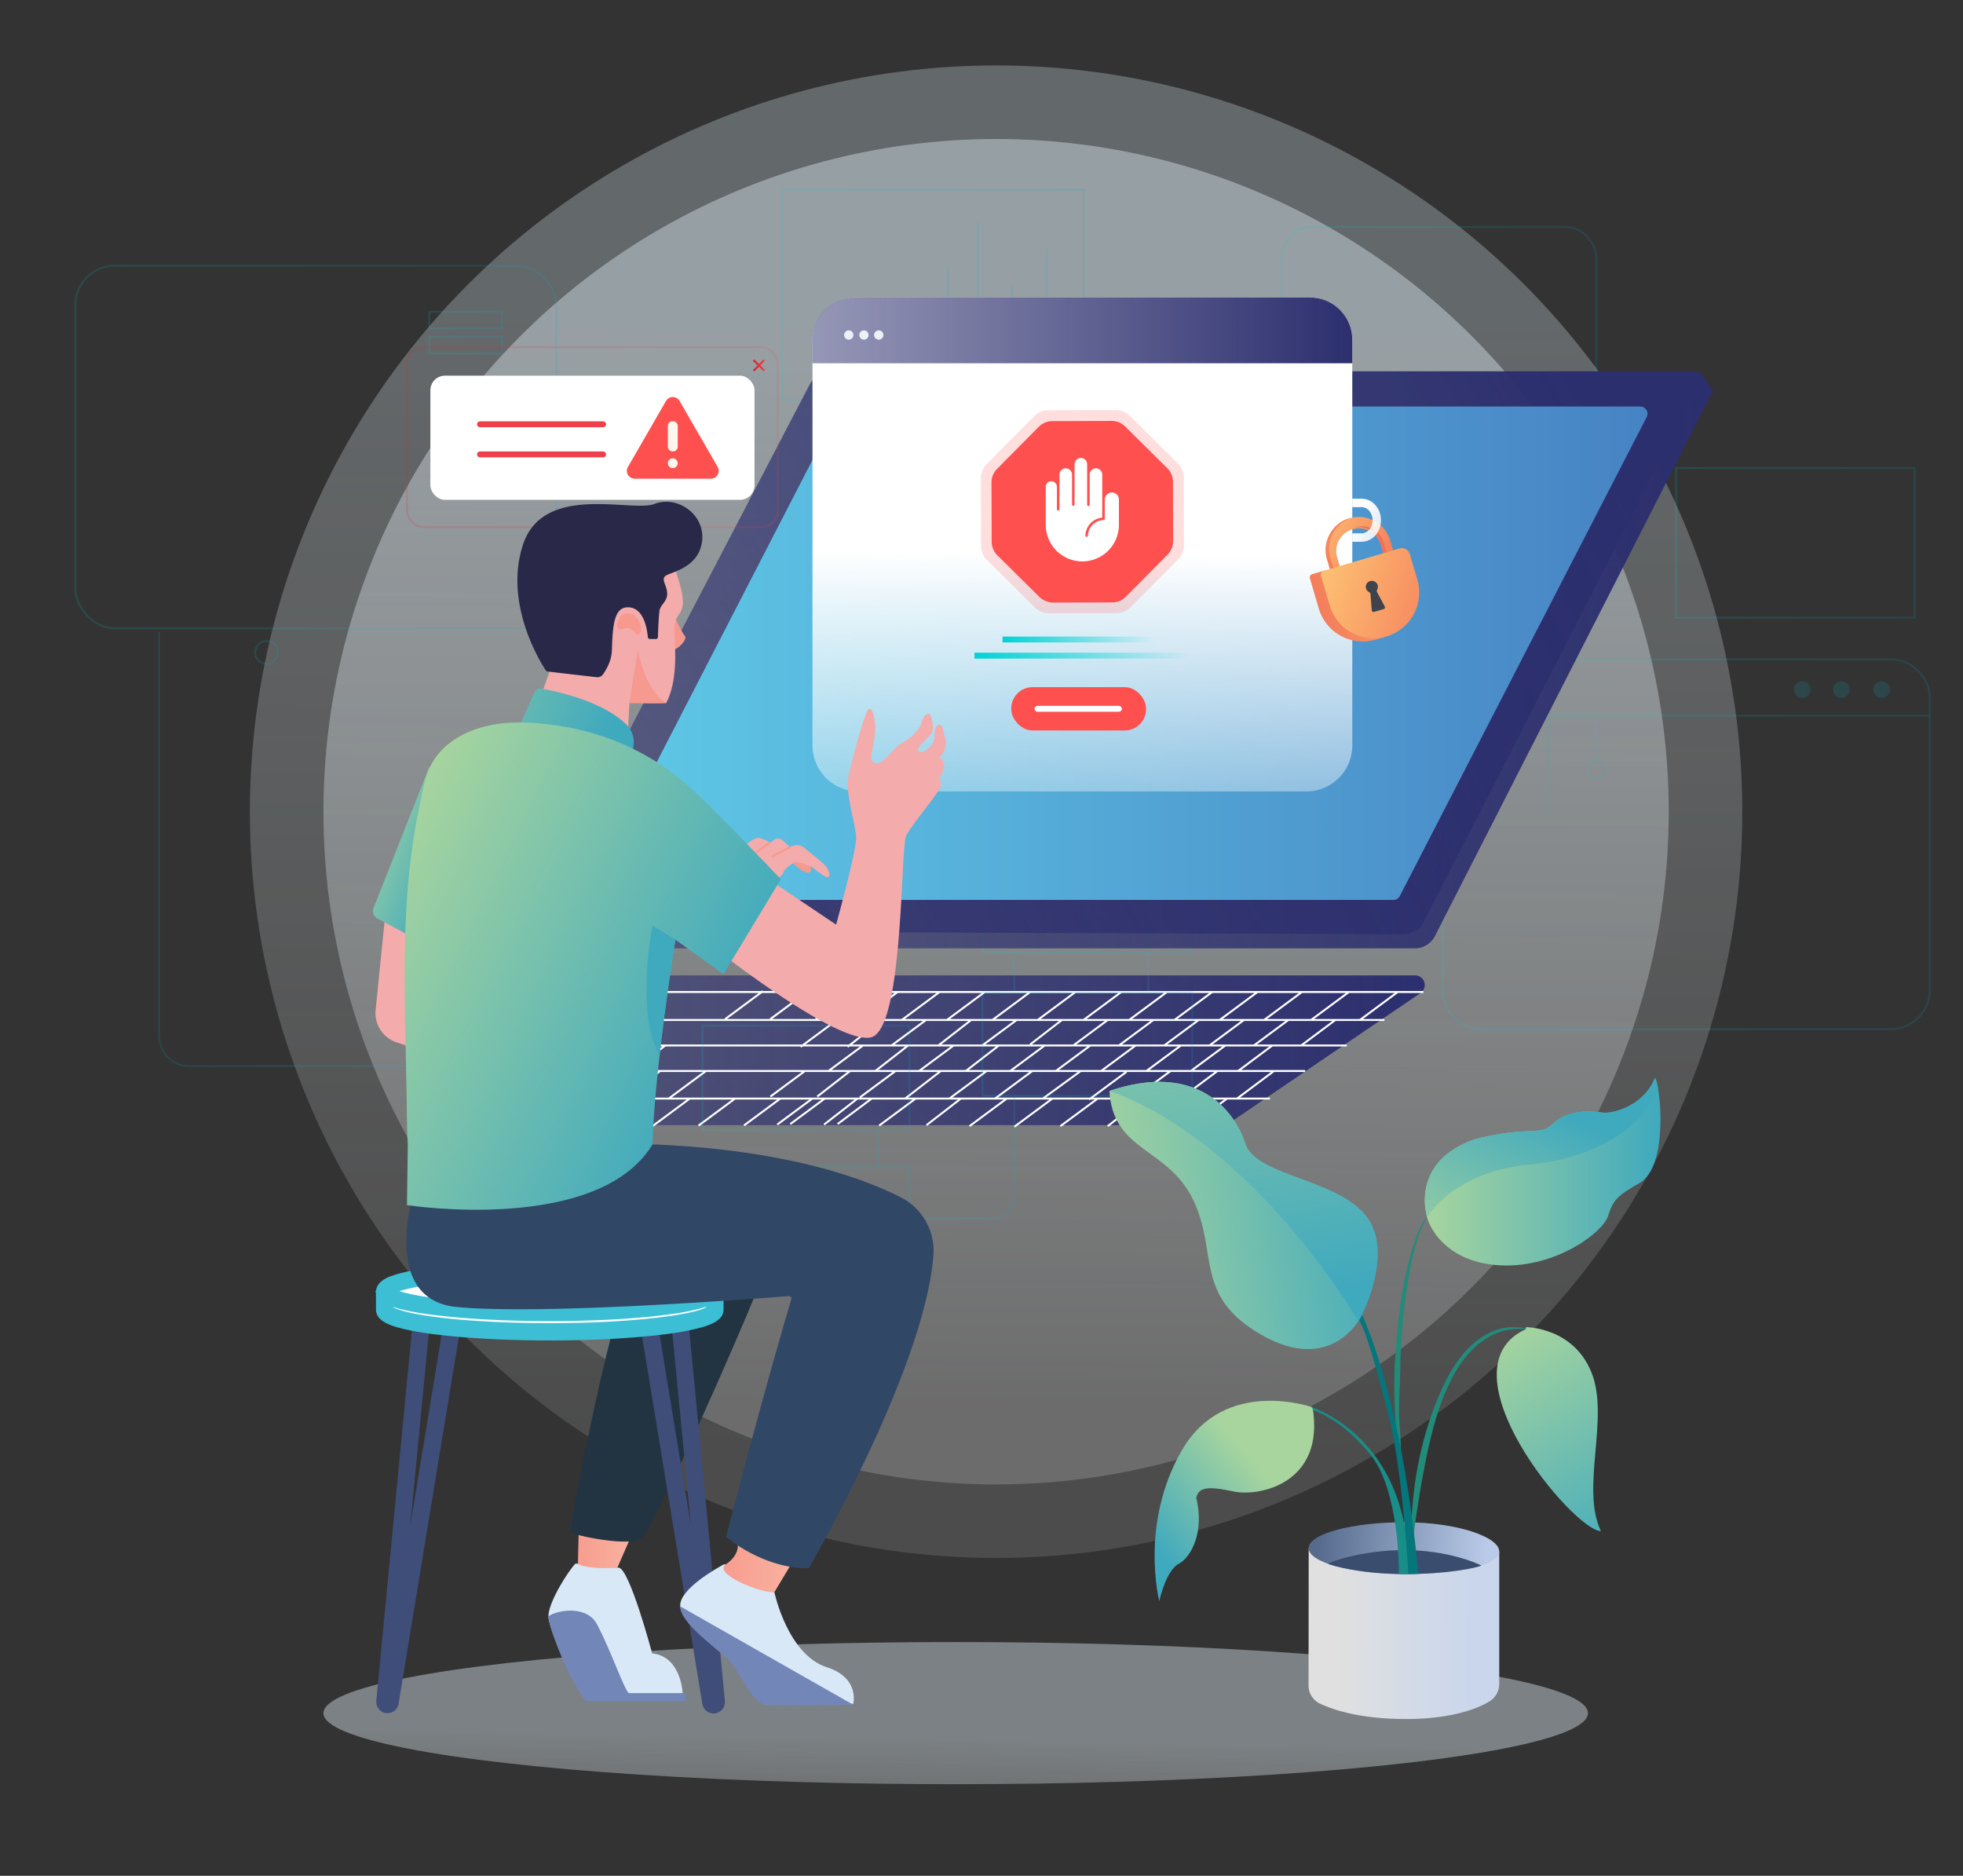 <svg xmlns="http://www.w3.org/2000/svg" xmlns:xlink="http://www.w3.org/1999/xlink" viewBox="0 0 1000 955.5"><rect x="0" y="0" width="1000" height="955.5" fill="#333333" stroke="none"/><defs><linearGradient id="linear-gradient" x1="509.53" x2="504.58" y1="164.17" y2="750.74" gradientUnits="userSpaceOnUse"><stop offset="0" stop-color="#deebf2"/><stop offset="1" stop-color="#fdfeff" stop-opacity=".42"/></linearGradient><linearGradient xlink:href="#linear-gradient" id="linear-gradient-2" x1="509.32" x2="504.86" y1="188.74" y2="717.5"/><linearGradient id="linear-gradient-3" x1="223.5" x2="725.79" y1="534.98" y2="534.98" gradientUnits="userSpaceOnUse"><stop offset="0" stop-color="#2c2f6e" stop-opacity=".5"/><stop offset="1" stop-color="#2c2f6e"/></linearGradient><linearGradient id="linear-gradient-4" x1="954.32" x2="962.82" y1="351.26" y2="351.26" gradientUnits="userSpaceOnUse"><stop offset="0" stop-color="#00d3d3"/><stop offset="1" stop-color="#00afd4"/></linearGradient><linearGradient xlink:href="#linear-gradient-4" id="linear-gradient-5" x1="37.92" x2="283.86" y1="227.72" y2="227.72"/><linearGradient xlink:href="#linear-gradient-4" id="linear-gradient-6" x1="218.26" x2="256.33" y1="163.02" y2="163.02"/><linearGradient xlink:href="#linear-gradient-4" id="linear-gradient-7" x1="218.26" x2="256.33" y1="175.8" y2="175.8"/><linearGradient xlink:href="#linear-gradient-4" id="linear-gradient-8" x1="129.5" x2="142.11" y1="332.33" y2="332.33"/><linearGradient xlink:href="#linear-gradient-4" id="linear-gradient-9" x1="-15.56" x2="159.72" y1="525.42" y2="525.42" gradientTransform="rotate(-180 120.14 479.05)"/><linearGradient xlink:href="#linear-gradient-4" id="linear-gradient-10" x1="357.32" x2="463.64" y1="621.03" y2="621.03"/><linearGradient xlink:href="#linear-gradient-4" id="linear-gradient-11" x1="357.39" x2="463.72" y1="548.97" y2="548.97"/><linearGradient xlink:href="#linear-gradient-4" id="linear-gradient-12" x1="446.93" x2="447.93" y1="585" y2="585"/><linearGradient xlink:href="#linear-gradient-4" id="linear-gradient-13" x1="463.22" x2="517.25" y1="589.72" y2="589.72"/><linearGradient xlink:href="#linear-gradient-4" id="linear-gradient-14" x1="500.02" x2="607.85" y1="531.8" y2="531.8"/><linearGradient xlink:href="#linear-gradient-4" id="linear-gradient-15" x1="500.02" x2="607.85" y1="458.75" y2="458.75"/><linearGradient xlink:href="#linear-gradient-4" id="linear-gradient-16" x1="516.25" x2="517.25" y1="494.8" y2="494.8"/><linearGradient xlink:href="#linear-gradient-4" id="linear-gradient-17" x1="734.54" x2="983.56" y1="430.06" y2="430.06"/><linearGradient xlink:href="#linear-gradient-4" id="linear-gradient-18" x1="736.74" x2="983.06" y1="364.56" y2="364.56"/><linearGradient xlink:href="#linear-gradient-4" id="linear-gradient-19" x1="913.98" x2="922.47"/><linearGradient xlink:href="#linear-gradient-4" id="linear-gradient-20" x1="933.8" x2="942.29"/><linearGradient xlink:href="#linear-gradient-4" id="linear-gradient-21" x1="808.44" x2="818.12" y1="392.19" y2="392.19"/><linearGradient xlink:href="#linear-gradient-4" id="linear-gradient-22" x1="787.98" x2="788.98" y1="389.83" y2="389.83"/><linearGradient xlink:href="#linear-gradient-4" id="linear-gradient-23" x1="853.31" x2="975.88" y1="276.52" y2="276.52"/><linearGradient xlink:href="#linear-gradient-4" id="linear-gradient-24" x1="652.42" x2="813.66" y1="206.51" y2="206.51"/><linearGradient xlink:href="#linear-gradient-4" id="linear-gradient-25" x1="652.92" x2="813.16" y1="206.51" y2="206.51"/><linearGradient xlink:href="#linear-gradient-4" id="linear-gradient-26" x1="482.09" x2="483.09" y1="152.41" y2="152.41"/><linearGradient xlink:href="#linear-gradient-4" id="linear-gradient-27" x1="497.64" x2="498.64" y1="151.96" y2="151.96"/><linearGradient xlink:href="#linear-gradient-4" id="linear-gradient-28" x1="514.93" x2="515.93" y1="168" y2="168"/><linearGradient xlink:href="#linear-gradient-4" id="linear-gradient-29" x1="532.67" x2="533.67" y1="158.9" y2="158.9"/><linearGradient xlink:href="#linear-gradient-4" id="linear-gradient-30" x1="398.22" x2="552.55" y1="150.14" y2="150.14"/><linearGradient xlink:href="#linear-gradient-3" id="linear-gradient-31" x1="281.19" x2="872.7" y1="336.2" y2="336.2"/><linearGradient xlink:href="#linear-gradient-3" id="linear-gradient-32" x1="265.59" x2="809.55" y1="497.88" y2="201.63"/><linearGradient id="linear-gradient-33" x1="300.73" x2="839.27" y1="332.75" y2="332.75" gradientUnits="userSpaceOnUse"><stop offset="0" stop-color="#5fcae7"/><stop offset="1" stop-color="#4783c4"/></linearGradient><linearGradient id="linear-gradient-34" x1="551.32" x2="548.35" y1="281.72" y2="475.65" gradientUnits="userSpaceOnUse"><stop offset="0" stop-color="#fff"/><stop offset="1" stop-color="#fff" stop-opacity="0"/></linearGradient><linearGradient xlink:href="#linear-gradient-3" id="linear-gradient-35" x1="413.92" x2="688.89" y1="168.28" y2="168.28"/><linearGradient id="linear-gradient-36" x1="510.74" x2="588.26" y1="325.76" y2="325.76" gradientUnits="userSpaceOnUse"><stop offset="0" stop-color="#00d3d3"/><stop offset="1" stop-color="#00d3d3" stop-opacity="0"/></linearGradient><linearGradient xlink:href="#linear-gradient-36" id="linear-gradient-37" x1="496.43" x2="606.37" y1="333.98" y2="333.98"/><linearGradient id="linear-gradient-38" x1="657.26" x2="710.04" y1="267.85" y2="298.41" gradientUnits="userSpaceOnUse"><stop offset="0" stop-color="#ffcd77"/><stop offset="1" stop-color="#f37157"/></linearGradient><linearGradient xlink:href="#linear-gradient-38" id="linear-gradient-39" x1="637.14" x2="685.45" y1="270.23" y2="286.92"/><linearGradient xlink:href="#linear-gradient-38" id="linear-gradient-40" x1="766.6" x2="659.05" y1="286.07" y2="316.28"/><linearGradient xlink:href="#linear-gradient-38" id="linear-gradient-41" x1="662.12" x2="750.16" y1="287.26" y2="317.59"/><linearGradient xlink:href="#linear-gradient-34" id="linear-gradient-42" x1="691.56" x2="752.45" y1="264.71" y2="292.68"/><linearGradient xlink:href="#linear-gradient" id="linear-gradient-43" x1="486.62" x2="485.51" y1="886.59" y2="955.74"/><linearGradient id="linear-gradient-44" x1="206.82" x2="396.64" y1="222.69" y2="222.69" gradientUnits="userSpaceOnUse"><stop offset="0" stop-color="#d71f26"/><stop offset="1" stop-color="#ee404c"/></linearGradient><linearGradient xlink:href="#linear-gradient-44" id="linear-gradient-45" x1="383.53" x2="389.71" y1="186.12" y2="186.12"/><linearGradient xlink:href="#linear-gradient-44" id="linear-gradient-46" x1="383.58" x2="389.66" y1="186.12" y2="186.12"/><linearGradient id="linear-gradient-47" x1="-695.91" x2="-670.03" y1="165.67" y2="165.67" gradientTransform="rotate(-180 -187.8 478)" gradientUnits="userSpaceOnUse"><stop offset="0" stop-color="#f9b19f"/><stop offset="1" stop-color="#f79d8f"/></linearGradient><linearGradient xlink:href="#linear-gradient-47" id="linear-gradient-48" x1="-777.94" x2="-744.18" y1="157.37" y2="157.37"/><linearGradient id="linear-gradient-49" x1="189.62" x2="309.91" y1="323.43" y2="373.99" gradientUnits="userSpaceOnUse"><stop offset="0" stop-color="#a8d59e"/><stop offset="1" stop-color="#3fa9be"/></linearGradient><linearGradient xlink:href="#linear-gradient-49" id="linear-gradient-50" x1="180.42" x2="232.24" y1="421.63" y2="440.79"/><linearGradient xlink:href="#linear-gradient-49" id="linear-gradient-51" x1="182.68" x2="364.28" y1="457.72" y2="545.85"/><linearGradient xlink:href="#linear-gradient-49" id="linear-gradient-52" x1="404.23" x2="356.54" y1="510.58" y2="506.39"/><linearGradient id="linear-gradient-53" x1="636.04" x2="584.69" y1="741.32" y2="784.94" gradientUnits="userSpaceOnUse"><stop offset="0" stop-color="#a8d59e"/><stop offset="1" stop-color="#3fa9be"/></linearGradient><linearGradient id="linear-gradient-54" x1="751.59" x2="680.34" y1="832.37" y2="831.94" gradientUnits="userSpaceOnUse"><stop offset="0" stop-color="#c9d6ec"/><stop offset="1" stop-color="#e0e0e0"/></linearGradient><linearGradient id="linear-gradient-55" x1="670.51" x2="757.51" y1="786.53" y2="790.59" gradientUnits="userSpaceOnUse"><stop offset="0" stop-color="#556a8d"/><stop offset="1" stop-color="#b9cbe8"/></linearGradient><linearGradient xlink:href="#linear-gradient-53" id="linear-gradient-56" x1="725.84" x2="845.9" y1="596.77" y2="596.77"/><linearGradient xlink:href="#linear-gradient-53" id="linear-gradient-57" x1="742.04" x2="790.26" y1="657.28" y2="563.48"/><linearGradient xlink:href="#linear-gradient-53" id="linear-gradient-58" x1="557.05" x2="708.31" y1="628.96" y2="607.82"/><linearGradient xlink:href="#linear-gradient-53" id="linear-gradient-59" x1="609.05" x2="653.31" y1="440.06" y2="663.32"/><linearGradient xlink:href="#linear-gradient-53" id="linear-gradient-60" x1="767.33" x2="838.52" y1="676.63" y2="790.56"/><clipPath id="clippath"><path d="M726.55 617.87s-7.34-26.69 25.04-37.63c28.91-7.22 32.38-1.09 39.6-7.88 7.22-6.78 17.72-6.78 24.51-5.69 6.78 1.09 22.54-4.38 27.35-17.72 2.63 2.84 7.22 43.32-7 53.17-12.25 7-14.22 8.97-16.85 17.29-2.63 8.31-26.26 26.26-54.26 25.16-28.01-1.09-37.68-19.68-38.39-26.69Z" class="cls-14"/></clipPath><clipPath id="clippath-1"><path d="M693 671.3s18.11-33.98 2.36-52.58-55.79-19.69-61.05-36.32c-5.25-16.63-24.72-41.79-69.14-26.69 1.75 31.07 29.76 28.68 42.67 55.48 12.91 26.79 0 49.11 35.23 69.02C678.3 700.12 693 671.3 693 671.3Z" class="cls-14"/></clipPath><style>.cls-13,.cls-14,.cls-2,.cls-20,.cls-25,.cls-27,.cls-31,.cls-38,.cls-47,.cls-49,.cls-52,.cls-8,.cls-9{stroke-width:0}.cls-2{fill:#f6998f}.cls-14,.cls-80,.cls-81,.cls-82,.cls-84{fill:none}.cls-80,.cls-81,.cls-82,.cls-84{stroke-miterlimit:10}.cls-80{stroke:#52aad1}.cls-8{fill:#228b7a}.cls-81{stroke:#f6998f}.cls-82{stroke:#fff}.cls-9{fill:#f4abab}.cls-13{fill:#3f4d79}.cls-52{fill:#ff5050}.cls-20{fill:#7286b8}.cls-25{fill:#d8e8f7}.cls-27{fill:#fff}.cls-84{stroke:#ee404c;stroke-linecap:round;stroke-width:3px}.cls-31{fill:#edf0f8}.cls-38{fill:#3cbfd4}.cls-47{fill:#198d87}.cls-49{fill:#fff7ed}</style></defs><g id="Layer_22" data-name="Layer 22"><g opacity=".68"><circle cx="507.43" cy="413.47" r="380.14" fill="url(#linear-gradient)" stroke-width="0" opacity=".42"/></g><circle cx="507.43" cy="413.47" r="342.67" fill="url(#linear-gradient-2)" stroke-width="0" opacity=".42"/><path fill="url(#linear-gradient-3)" stroke-width="0" d="M720.86 496.84H306.08a24.21 24.21 0 0 0-15.43 5.55l-63.37 52.41c-7.47 6.18-3.1 18.31 6.59 18.31h385.07c3.75 0 7.41-1.13 10.51-3.23l94.19-64.05a4.92 4.92 0 0 0-2.77-8.99Z" style="isolation:isolate"/><path d="M725.11 505.31H289.74M705.26 519.56H271.09M686.08 532.55H251.92M664.9 545.55H230.73M646.94 559.59H212.77M667.9 519.56l19.24-14.25M692.78 519.56l19.23-14.25M643.97 519.56l19.24-14.25M621.35 519.56l19.23-14.25M575.22 519.56l19.24-14.25M598.28 519.56l19.24-14.25M551.97 519.56l19.23-14.25M528.62 519.56l19.23-14.25M505.56 519.56l19.23-14.25M482.4 519.56l19.23-14.25M459.39 519.56l19.23-14.25M438.64 519.12l18.59-13.81M415.58 519.12l19.23-14.25M392.42 519.12l19.23-14.25M369.41 519.12l19.23-14.25M662.86 532.55l17.39-12.99M638.77 532.55l17.55-12.99M616.14 532.55l17.55-12.99M570.15 532.45l17.41-12.89M593.08 532.55l17.55-12.99M546.76 532.55l17.55-12.99M524.79 532.05l16.17-12.49M500.2 532.67l17.7-13.11M477.91 532.65l16.83-13.09M454.03 532.67l17.7-13.11M431.77 533.22l17.56-13.66M407.88 533.23l17.7-13.11M630.87 545.45l17.39-13M606.77 545.45l17.56-13M584.15 545.45l17.55-13M537.87 545.56l17.7-13.11M561.08 545.45l17.55-13M514.77 545.45l17.55-13M492.02 545.55l16.95-13.1M468.21 545.56l17.7-13.11M445.92 545.55l16.83-13.1M296.39 545.5l16.83-13.1M322.25 545.5l16.83-13.1M422.03 545.56l17.71-13.11M601.19 559.76l18.87-14.11M630.13 559.64 649 545.53M577.03 559.83l19.24-14.25M554.77 560.1l19.08-14.13M506.75 559.71l19.24-14.25M531.18 559.66l19.57-14.26M483.65 559.59l19.08-14.13M460.95 559.71l18.43-14.25M438.07 558.98l18.25-13.52M340.4 559.78l19.09-14.13M317.7 559.9l18.43-14.25M294.83 559.17l18.24-13.52M416.33 558.56l16.83-13.1M392.45 558.57l17.7-13.11M607.03 573.08l18.21-13.61M586.6 573.12l18.07-13.39M564.31 573.64l17.73-13.91M516.68 573.98l19.24-14.25M540.19 573.64l18.79-13.91M493.88 573.64l18.78-13.91M471.97 573.13l17.34-13.4M447.87 573.35l18.38-13.62M426.7 572.56l17.39-12.99M402.61 572.56l17.55-12.99M379.02 573.27l18.51-13.7M332.17 573.81l19.23-14.24M355.86 573.35l18.61-13.78M309.37 573.48l18.78-13.91M287.46 572.97l17.34-13.4M263.36 573.18l18.38-13.61M419.82 572.82l16.83-13.1M395.94 572.83l17.7-13.11" class="cls-82"/><g opacity=".14"><circle cx="958.57" cy="351.26" r="4.25" fill="url(#linear-gradient-4)" stroke-width="0" style="isolation:isolate"/><rect width="244.93" height="184.68" x="38.42" y="135.38" fill="none" stroke="url(#linear-gradient-5)" stroke-miterlimit="10" rx="19.93" ry="19.93" style="isolation:isolate"/><path fill="none" stroke="url(#linear-gradient-6)" stroke-miterlimit="10" d="M218.76 158.79h37.07v8.45h-37.07z" style="isolation:isolate"/><path fill="none" stroke="url(#linear-gradient-7)" stroke-miterlimit="10" d="M218.76 171.58h37.07v8.45h-37.07z" style="isolation:isolate"/><circle cx="135.8" cy="332.33" r="5.8" fill="none" stroke="url(#linear-gradient-8)" stroke-miterlimit="10" style="isolation:isolate"/><path fill="none" stroke="url(#linear-gradient-9)" stroke-miterlimit="10" d="M255.83 543.03H96.43c-8.5 0-15.38-6.89-15.38-15.38V321.82" style="isolation:isolate"/><path fill="none" stroke="url(#linear-gradient-10)" stroke-miterlimit="10" d="M357.82 594.56h105.32v52.94H357.82z" style="isolation:isolate"/><path fill="none" stroke="url(#linear-gradient-11)" stroke-miterlimit="10" d="M357.89 522.5h105.32v52.94H357.89z" style="isolation:isolate"/><path fill="none" stroke="url(#linear-gradient-12)" stroke-miterlimit="10" d="M447.43 594.27v-18.54" style="isolation:isolate"/><path fill="none" stroke="url(#linear-gradient-13)" stroke-miterlimit="10" d="M463.22 620.82h42.39c6.16 0 11.15-4.99 11.15-11.15v-51.54" style="isolation:isolate"/><path fill="none" stroke="url(#linear-gradient-14)" stroke-miterlimit="10" d="M500.52 505.47h106.83v52.66H500.52z" style="isolation:isolate"/><path fill="none" stroke="url(#linear-gradient-15)" stroke-miterlimit="10" d="M500.52 432.42h106.83v52.66H500.52z" style="isolation:isolate"/><path fill="none" stroke="url(#linear-gradient-16)" stroke-miterlimit="10" d="M516.75 504.52v-19.44" style="isolation:isolate"/><path d="M585.01 504.99v-19.44" class="cls-80"/><path fill="none" stroke="url(#linear-gradient-17)" stroke-miterlimit="10" d="M755 524.25h208.1a19.96 19.96 0 0 0 19.96-19.96V355.84a19.96 19.96 0 0 0-19.96-19.96H755a19.96 19.96 0 0 0-19.96 19.96v148.45A19.96 19.96 0 0 0 755 524.25Z" style="isolation:isolate"/><path fill="none" stroke="url(#linear-gradient-18)" stroke-miterlimit="10" d="M736.74 364.56h246.32" style="isolation:isolate"/><circle cx="918.22" cy="351.26" r="4.25" fill="url(#linear-gradient-19)" stroke-width="0" style="isolation:isolate"/><circle cx="938.04" cy="351.26" r="4.25" fill="url(#linear-gradient-20)" stroke-width="0" style="isolation:isolate"/><path d="M813.28 364.56v23.6" class="cls-80"/><circle cx="813.28" cy="392.19" r="4.34" fill="none" stroke="url(#linear-gradient-21)" stroke-miterlimit="10" style="isolation:isolate"/><path fill="none" stroke="url(#linear-gradient-22)" stroke-miterlimit="10" d="M788.48 364.56v50.54" style="isolation:isolate"/><path fill="none" stroke="url(#linear-gradient-23)" stroke-miterlimit="10" d="M853.81 238.39h121.57v76.25H853.81z" style="isolation:isolate"/><rect width="160.23" height="181.76" x="652.92" y="115.63" fill="none" stroke="url(#linear-gradient-24)" stroke-miterlimit="10" rx="15.36" ry="15.36" style="isolation:isolate"/><path fill="none" stroke="url(#linear-gradient-25)" stroke-miterlimit="10" d="M652.92 206.51h160.24" style="isolation:isolate"/><path fill="none" stroke="url(#linear-gradient-26)" stroke-miterlimit="10" d="M482.59 135.61v33.59" style="isolation:isolate"/><path fill="none" stroke="url(#linear-gradient-27)" stroke-miterlimit="10" d="M498.14 112.83v78.26" style="isolation:isolate"/><path fill="none" stroke="url(#linear-gradient-28)" stroke-miterlimit="10" d="M515.43 144.91v46.18" style="isolation:isolate"/><path fill="none" stroke="url(#linear-gradient-29)" stroke-miterlimit="10" d="M533.17 126.71v64.38" style="isolation:isolate"/><path fill="none" stroke="url(#linear-gradient-30)" stroke-miterlimit="10" d="M398.72 96.68h153.33V203.6H398.72z" style="isolation:isolate"/></g></g><g id="Layer_18" data-name="Layer 18"><path fill="url(#linear-gradient-31)" stroke-width="0" d="m865.83 189.32 6.86 9.69-141.68 277.78a11.52 11.52 0 0 1-10.26 6.29H281.19v-10.85l584.64-282.91Z" style="isolation:isolate"/><path fill="url(#linear-gradient-32)" stroke-width="0" d="M423.84 189.12h438.57a3.94 3.94 0 0 1 3.51 5.74l-140.5 274.59a11.87 11.87 0 0 1-10.87 6.46l-447.26-1.66 145.09-278.23a12.92 12.92 0 0 1 11.44-6.91Z" style="isolation:isolate"/></g><path id="Layer_16" fill="url(#linear-gradient-33)" stroke-width="0" d="M430.17 207.08h405.42a3.68 3.68 0 0 1 3.27 5.36L713.09 456.42a3.68 3.68 0 0 1-3.27 1.99H304.4a3.68 3.68 0 0 1-3.27-5.36L426.9 209.07a3.68 3.68 0 0 1 3.27-1.99Z" data-name="Layer 16"/><g id="Layer_23" data-name="Layer 23"><path fill="url(#linear-gradient-34)" stroke-width="0" d="M435.8 151.52H667a21.9 21.9 0 0 1 21.89 21.89V379.7a23.47 23.47 0 0 1-23.46 23.46H437.37a23.47 23.47 0 0 1-23.46-23.46V173.41a21.9 21.9 0 0 1 21.89-21.89Z"/><path fill="url(#linear-gradient-35)" stroke-width="0" d="M435.52 151.52h231.77c11.92 0 21.6 9.68 21.6 21.6v11.91H413.92v-11.91c0-11.92 9.68-21.6 21.6-21.6Z" style="isolation:isolate"/><circle cx="432.38" cy="170.65" r="2.37" class="cls-31"/><circle cx="440.11" cy="170.65" r="2.37" class="cls-31"/><path d="M450.03 170.65a2.37 2.37 0 1 0-4.74 0 2.37 2.37 0 0 0 4.74 0Z" class="cls-31"/><path fill="#ff5050" stroke-width="0" d="m527.22 309.43-24.51-24.32a9.71 9.71 0 0 1-2.94-7.07l-.09-34.51a9.71 9.71 0 0 1 2.94-7.07l24.32-24.51a9.71 9.71 0 0 1 7.07-2.94l34.51-.09a9.71 9.71 0 0 1 7.07 2.94l24.51 24.32a9.71 9.71 0 0 1 2.94 7.07l.09 34.51a9.71 9.71 0 0 1-2.94 7.07l-24.32 24.51a10.08 10.08 0 0 1-7.07 2.94l-34.51.09c-2.66 0-5.23-1.1-7.07-2.94Z" opacity=".19"/><path d="m529.42 304.01-21.3-21.11a9.71 9.71 0 0 1-2.94-7.07l-.09-30.02a9.71 9.71 0 0 1 2.94-7.07l21.11-21.3a9.71 9.71 0 0 1 7.07-2.94l30.02-.09a9.71 9.71 0 0 1 7.07 2.94l21.3 21.11a9.71 9.71 0 0 1 2.94 7.07l.09 30.02a9.71 9.71 0 0 1-2.94 7.07l-21.11 21.3a9.71 9.71 0 0 1-7.07 2.94l-30.02.09a10.48 10.48 0 0 1-7.07-2.94Z" class="cls-52"/><path fill="#fff" fill-rule="evenodd" stroke-width="0" d="M555.1 241.76a3.2 3.2 0 0 1 6.4 0v21.9a9.48 9.48 0 0 0-8.58 9.11.65.65 0 1 0 1.3.04 8.17 8.17 0 0 1 7.95-7.89c.35 0 .63-.3.63-.65v-9.7a3.6 3.6 0 0 1 7.2-.19v12.96a18.63 18.63 0 1 1-37.26 0v-19.35a2.84 2.84 0 1 1 5.68 0v11.4a.65.65 0 1 0 1.3 0v-17.62a3.2 3.2 0 1 1 6.4 0v15.24a.65.65 0 1 0 1.3 0v-20.52a3.2 3.2 0 1 1 6.4-.04v20.65c0 .36.28.65.64.66.36 0 .65-.28.66-.64v-15.34Z"/><path fill="url(#linear-gradient-36)" stroke-width="0" d="M510.74 327.26h77.52v-3h-77.52"/><path fill="url(#linear-gradient-37)" stroke-width="0" d="M496.43 335.48h109.94v-3H496.43"/><rect width="68.68" height="22.07" x="515.16" y="350.02" class="cls-52" rx="10.86" ry="10.86"/><path fill="none" stroke="#fff" stroke-linecap="round" stroke-miterlimit="10" stroke-width="3" d="M528.55 361.05h41.43"/><path fill="url(#linear-gradient-38)" stroke-width="0" d="m683.52 310.36 5.02-1.48-7.5-25.47a11.58 11.58 0 0 1 22.19-6.53l7.5 25.47 5.02-1.48-7.5-25.47a16.63 16.63 0 0 0-8.09-9.99 16.72 16.72 0 0 0-22.77 6.71 16.72 16.72 0 0 0-1.38 12.78l7.5 25.47Z"/><path fill="url(#linear-gradient-39)" stroke-width="0" d="M679.12 271.59a16.67 16.67 0 0 1 9.14-7.81l-.87.23a16.63 16.63 0 0 0-9.99 8.09 16.72 16.72 0 0 0-1.38 12.78l7.5 25.47 1.72-.51-7.5-25.47a16.72 16.72 0 0 1 1.38-12.78Zm11.48-3.06c-.29.09-.57.18-.85.29a11.58 11.58 0 0 1 13.49 8.05l7.5 25.47 1.72-.51-7.5-25.47a11.58 11.58 0 0 0-14.36-7.83Z"/><path fill="url(#linear-gradient-40)" stroke-width="0" d="m674.96 290.56 41.53 6.38c3.49 11.84 1.12 23.19-10.37 27.3-.42.15-4.95 1.46-5.38 1.58a23.34 23.34 0 0 1-28.89-15.75l-4.55-15.45a1.76 1.76 0 0 1 1.18-2.17l6.47-1.9Z"/><path fill="url(#linear-gradient-41)" stroke-width="0" d="m718.21 282.24 3.84 13.06a23.34 23.34 0 0 1-15.75 28.89 23.34 23.34 0 0 1-28.89-15.75l-4.46-15.14a2.06 2.06 0 0 1 1.4-2.56l38.59-11.36a4.23 4.23 0 0 1 5.25 2.86Z"/><path fill="#3f434c" stroke-width="0" d="M697.47 301.65a3.05 3.05 0 0 1 .32-5.59 3.07 3.07 0 0 1 3.74 4.39c-.21.37-.21.83 0 1.2l3.92 7.32a.9.9 0 0 1-.53 1.27l-4.96 1.46a.88.88 0 0 1-1.13-.78l-.68-8.28a1.26 1.26 0 0 0-.66-1.01Z"/><path fill="url(#linear-gradient-42)" stroke-width="0" d="M688.87 258.31h4.72a5.2 5.2 0 0 1 3.9 1.86 7.31 7.31 0 0 1 1.75 4.83c0 1.93-.69 3.64-1.75 4.83a5.16 5.16 0 0 1-3.9 1.86h-4.72v4.27h4.72a9.5 9.5 0 0 0 7.11-3.31c1.76-2 2.81-4.71 2.81-7.66a11.6 11.6 0 0 0-2.81-7.66 9.48 9.48 0 0 0-7.11-3.31h-4.72v4.27Z"/><ellipse cx="486.85" cy="872.63" fill="url(#linear-gradient-43)" stroke-width="0" opacity=".42" rx="322.09" ry="36.21"/></g><g id="Layer_21" data-name="Layer 21"><rect width="188.82" height="91.72" x="207.32" y="176.83" fill="none" stroke="url(#linear-gradient-44)" stroke-miterlimit="10" opacity=".15" rx="8.42" ry="8.42"/><rect width="165.13" height="63.26" x="219.24" y="191.36" class="cls-27" rx="7.43" ry="7.43"/><path fill="none" stroke="url(#linear-gradient-45)" stroke-miterlimit="10" d="m383.88 183.44 5.48 5.36"/><path fill="none" stroke="url(#linear-gradient-46)" stroke-miterlimit="10" d="m389.3 183.38-5.36 5.48"/><path d="m339.28 204.24-19.4 33.61a3.99 3.99 0 0 0 3.46 5.99h38.81a4 4 0 0 0 3.45-5.99l-19.4-33.61a3.99 3.99 0 0 0-6.91 0Z" class="cls-52"/><rect width="5.02" height="15.3" x="340.23" y="214.6" class="cls-49" rx="2.26" ry="2.26"/><circle cx="342.73" cy="235.94" r="2.51" class="cls-49"/><path d="M307.25 216.12h-62.74M307.25 231.46h-62.74" class="cls-84"/></g><g id="Layer_14" data-name="Layer 14"><path d="M403.78 439.51s5.53 5.74 8.45 4.9-1.67-6.88-3.44-8.08-5.74-.58-5.01 3.18Z" class="cls-2"/><path d="M377.93 432.01s5.92-5.21 8.03-5.21c2.71 0 6.57 2.6 6.57 2.6s2.86-3.69 5.57-1.71 4.27 3.86 4.27 3.86 3.5-2.25 6.53-.27c1.99 1.3 8.93 7.34 10.32 8.44 1.31 1.04 4.34 4.77 2.82 6.99-.92 1.33-7.43-4.69-9.09-5.32s-6.35-2.71-8.12-2.09-5.53 3.65-5.73 5.11-4.59 4.17-4.9 4.17-15.95-13.55-16.26-16.58Z" class="cls-9"/><path d="m385.45 434.06 6.48-4.67M402.37 431.54l-9.16 4.74" class="cls-81"/><g id="RIGHT_LEG" data-name="RIGHT LEG"><g id="SHOE"><path d="M293.25 796.39s13.45 1.97 21.86 2.14c5.52.08 17.12 43.68 17.12 43.68 14.95 1.53 15.55 20.48 15.55 20.48h-48.01c-5.01 0-20.39-32.29-20.39-39.43 0-7.22 10.3-23.39 13.87-26.87Z" class="cls-25"/><path d="M349.31 862.44h-29.06c-2.63-2.72-9.35-22.35-16.14-35.09-5.35-9.94-20.31-7.14-24.73-4.08 0 7.14 15.38 43.33 20.39 43.33h49.54v-4.16Z" class="cls-20"/></g><path id="FOOT" fill="url(#linear-gradient-47)" stroke-width="0" d="m294.76 781.89-.36 14.87c6.8 2.96 20.11 1.8 20.11 1.8l5.82-13.36a129.4 129.4 0 0 1-25.58-3.31Z"/><path id="LEG" fill="#223442" stroke-width="0" d="M322.63 649.68c-7.99.85-33.05 129.07-31.86 130.68s28.89 7.65 35.69 3.4c6.8-4.25 57.35-119.98 60.41-129.92 0 0-56.25-4.93-64.24-4.16Z"/></g><g id="CHAIR"><path d="m234.35 677.46-8.75-1.44-31.27 190.33 2.97.51v-2.97a2.93 2.93 0 0 0-2.89 2.46l2.97.51v-2.97 2.97l2.12-2.12a3 3 0 0 0-2.12-.85v2.97l2.12-2.12-2.12 2.12h2.97a3 3 0 0 0-.85-2.12l-2.12 2.12h2.97v-.42l-4.33.42 4.33.17 18.52-192.45-8.67-.85-18.52 192.71v.85l4.33-.42h-4.33v.42l4.33-.42h-4.33a5.79 5.79 0 0 0 5.78 5.78 5.74 5.74 0 0 0 5.61-4.84l31.27-190.33ZM335.37 675.76c-.34-2.38-2.63-3.99-5.27-3.48a4.33 4.33 0 0 0-3.57 5.01l31.27 190.67a5.82 5.82 0 0 0 5.69 4.84 5.79 5.79 0 0 0 5.78-5.78v-.59l-18.52-192.88c-.25-2.38-2.38-4.16-4.76-3.91s-4.16 2.38-3.91 4.76l18.52 192.79 4.33-.25h-4.33 2.97l-2.12-2.12a3 3 0 0 0-.85 2.12h2.97l-2.12-2.12 2.12 2.12v-2.97a3 3 0 0 0-2.12.85l2.12 2.12v-2.97 2.97l2.97-.51a2.85 2.85 0 0 0-2.89-2.46v2.97l2.97-.51-31.27-190.67Z" class="cls-13"/><path d="M279.98 646.28c43.93 0 80.04 4.5 83.78 10.28.25.25.34.59.34.93 0 1.78-2.89 3.4-8.07 4.84l-.59.17c-13.68 3.74-42.31 6.29-75.45 6.29-33.56 0-62.54-2.63-76.05-6.46-5.18-1.44-8.07-3.14-8.07-4.84 0-6.2 37.64-11.22 84.12-11.22Z" class="cls-27"/><path d="M195.86 657.83h-4.25a6.82 6.82 0 0 0 1.61 4.07c.85 1.02 1.78 1.61 2.72 2.21a30.98 30.98 0 0 0 7.05 2.72c3.57 1.02 8.07 1.95 13.34 2.72 5.27.76 11.3 1.44 17.93 2.04a564.67 564.67 0 0 0 45.88 1.78c25.07 0 47.5-1.44 63.22-3.74a109.9 109.9 0 0 0 13.43-2.63l.51-.17c1.87-.51 3.48-1.1 4.93-1.7a15.82 15.82 0 0 0 3.82-2.29 7.69 7.69 0 0 0 2.04-2.72c.34-.68.51-1.44.51-2.29v-.17a6.63 6.63 0 0 0-1.1-3.31l-3.57 2.46 3.65-2.38c-.59-.93-1.36-1.61-2.12-2.21s-1.53-1.02-2.46-1.44a39.42 39.42 0 0 0-6.37-2.21c-4.93-1.36-11.3-2.46-18.95-3.4-15.21-1.87-35.35-2.97-57.52-2.97h-.25c-13.93 0-27.11.51-38.66 1.27-11.64.85-21.67 1.95-29.57 3.4-5.27 1.02-9.52 2.04-12.83 3.31a15.64 15.64 0 0 0-4.93 2.8 8.17 8.17 0 0 0-1.95 2.8 6.02 6.02 0 0 0-.42 2.12h8.75-2.63l2.38 1.19c.08-.25.25-.68.25-1.19h-2.63l2.38 1.19-1.27-.68 1.02 1.02c0-.08.08-.17.25-.42l-1.27-.68 1.02 1.02s.08-.08.25-.17c.59-.42 1.95-1.02 3.82-1.61 3.82-1.19 9.86-2.38 17.25-3.4 14.87-1.95 35.69-3.23 58.71-3.23h.25c13.6 0 26.51.42 37.9 1.19 11.39.76 21.16 1.87 28.63 3.23a65.8 65.8 0 0 1 11.3 2.8 9.19 9.19 0 0 1 2.38 1.19l.76-.85-.93.59.17.17.76-.85-.93.59v.17l2.12-1.44-2.55.08c0 .51.17.93.42 1.36l2.12-1.44-2.55.08 4.33-.17h-4.33 2.63l-2.38-1.19c-.17.25-.25.76-.25 1.19h2.63l-2.38-1.19 1.36.68-1.1-1.1s-.08.17-.25.42l1.36.68-1.1-1.1-.08.08c-.08 0-.25.17-.42.25-.76.51-2.55 1.19-4.93 1.87l-.59.17c-3.14.85-7.39 1.7-12.41 2.46a243.4 243.4 0 0 1-17.25 1.95 536.19 536.19 0 0 1-44.61 1.7c-24.98 0-47.5-1.44-62.54-3.74a114.5 114.5 0 0 1-12.32-2.46 20.01 20.01 0 0 1-5.01-1.95 3.8 3.8 0 0 1-.34-.25l-.17.17.17-.17-.17.17.17-.17-.68.59.68-.59-.08-.08-.68.59.68-.59-1.53 1.19 1.78-.76a1.71 1.71 0 0 0-.25-.42l-1.53 1.19 1.78-.76-2.46 1.02h2.72c0-.34-.08-.76-.17-1.02l-2.46 1.02h2.72-4.33v.34Z" class="cls-38"/><path d="M203.93 662.34c13.51 3.82 42.48 6.46 76.05 6.46 33.14 0 61.69-2.55 75.45-6.29l.59-.17c5.18-1.44 8.07-3.14 8.07-4.84v9.6c0 1.53-2.38 2.97-6.54 4.33-12.66 3.99-42.65 6.88-77.58 6.88-46.48 0-84.12-5.01-84.12-11.22v-9.6c0 1.78 2.89 3.4 8.07 4.84Z" class="cls-27"/><path d="M195.86 657.58h4.42-8.75v9.6c0 .76.17 1.44.42 2.12s.59 1.19.93 1.7c.76.93 1.53 1.53 2.38 2.12 1.7 1.1 3.57 1.87 5.95 2.63 4.67 1.44 11.05 2.72 18.78 3.74 15.55 2.04 36.71 3.31 60.07 3.31 26.43 0 49.96-1.61 65.77-4.16a107.7 107.7 0 0 0 13.17-2.97 32.15 32.15 0 0 0 4.08-1.61 13.77 13.77 0 0 0 3.31-2.21 6.38 6.38 0 0 0 2.2-4.67v-9.6h-8.75 2.63l-2.38-1.19a2.7 2.7 0 0 0-.25 1.19h2.63l-2.38-1.19 1.36.68-1.1-1.1s-.08.17-.25.42l1.36.68-1.1-1.1-.08.08c-.08 0-.25.17-.42.25-.76.51-2.55 1.19-4.93 1.87l-.59.17c-3.14.85-7.39 1.7-12.41 2.46a243.4 243.4 0 0 1-17.25 1.95 534.6 534.6 0 0 1-44.61 1.7c-24.98 0-47.5-1.44-62.54-3.74a114.5 114.5 0 0 1-12.32-2.46c-1.61-.51-2.97-.93-3.91-1.36a4.35 4.35 0 0 1-1.61-.85l-.68.59.68-.59-.08-.08-.68.59.68-.59-1.53 1.19 1.78-.76a1.71 1.71 0 0 0-.25-.42l-1.53 1.19 1.78-.76-2.46 1.02h2.72c0-.34-.08-.76-.17-1.02l-2.46 1.02h2.72-4.33 4.16-8.75a6.82 6.82 0 0 0 1.61 4.07c.85 1.02 1.78 1.61 2.72 2.21a28.7 28.7 0 0 0 6.97 2.72c3.57 1.02 8.07 1.95 13.34 2.72 5.27.76 11.3 1.44 17.93 2.04a568.52 568.52 0 0 0 45.97 1.78c25.07 0 47.5-1.44 63.22-3.74a109.9 109.9 0 0 0 13.43-2.63l.59-.17c1.87-.51 3.48-1.1 4.93-1.7a13.39 13.39 0 0 0 3.82-2.29 7.69 7.69 0 0 0 2.04-2.72c.34-.68.51-1.44.51-2.29h-8.75v9.6h2.72l-2.46-1.1a2.1 2.1 0 0 0-.25 1.1h2.72l-2.46-1.1 1.53.68-1.19-1.1s-.08.17-.25.42l1.53.68-1.19-1.1.17.17-.17-.17.17.17-.17-.17s-.08.08-.25.17c-.51.42-1.87 1.02-3.74 1.61-2.89.93-6.97 1.78-11.98 2.63-5.01.76-10.96 1.53-17.59 2.12-13.26 1.27-29.4 1.95-46.73 1.95-13.68 0-26.51-.42-37.9-1.19-11.39-.76-21.16-1.87-28.63-3.23a65.8 65.8 0 0 1-11.3-2.8 8.87 8.87 0 0 1-2.46-1.19l-.25.25.25-.25-.25.25.25-.25-.76.76.85-.68-.08-.08-.76.76.85-.68-1.7 1.27 1.95-.76a1.49 1.49 0 0 0-.25-.51l-1.7 1.27 1.95-.76-2.55.93h2.72c0-.34-.08-.68-.17-.93l-2.55.93h2.72v-9.6h-4.33v.08Z" class="cls-38"/></g><g id="LEFT_LEG" data-name="LEFT LEG"><g id="SHOE-2"><path d="M394.51 811.12s6.71 31.78 26.77 38.15c16.74 5.35 13.43 18.61 13.43 18.61s-38.32.85-45.12 0c-6.8-.85-12.75-17.42-18.95-23.37-6.2-5.95-24.13-18.27-24.13-26.77s18.61-18.95 22.43-20.99l25.58 14.36Z" class="cls-25"/><path d="M434.7 868.39s-38.32.85-45.12 0-12.75-17.42-18.95-23.37-24.13-18.27-24.13-26.77" class="cls-20"/></g><path id="FOOT-2" fill="url(#linear-gradient-48)" stroke-width="0" d="m402.33 797.95-7.9 13.17c-6.71.42-31.79-9.52-24.57-14.36 7.22-4.84 5.96-10.62 5.96-10.62 5.44 4.76 26.51 11.81 26.51 11.81Z"/><path id="LEG-2" fill="#314766" stroke-width="0" d="M317.64 582.75s83.75-1.73 140.94 26.99a30.66 30.66 0 0 1 16.91 29.91c-4.59 58.12-63.47 159.15-63.47 159.15-23.11.42-42.14-15.89-42.14-15.89 17.5-67.72 30.5-111.9 33.22-121.08.25-.85-.42-1.7-1.27-1.61-15.63 1.19-125.75 9.77-169.26 5.52-38.15-3.74-22.35-56.08-22.35-56.08 109.69-.42 107.43-26.91 107.43-26.91Z"/></g><path d="M343.83 314.62s3.61 7.77 5.1 9.34-4.08 7.93-7.15 6.95 2.04-16.29 2.04-16.29Z" class="cls-2"/><path d="M343.51 288.87s5.57 14.37 4.16 20.18c-1.41 5.81-4.64 4.25-4.09 13.67.55 9.42 1.42 24.49-4.08 35.17-3.45.79-18.84 0-18.84 0l-1.1 20.42-47.27-15.55s10.99-27.48 12.09-36.75 13.35-51.35 34.39-46.64c21.04 4.71 24.73 9.5 24.73 9.5Z" class="cls-9"/><path d="M324.9 330.91s3.53 20.96 14.72 27.33c-5.06-.24-18.96 0-18.96 0l4.24-27.33Z" class="cls-2"/><path fill="#292848" stroke-width="0" d="M278.85 342.04c2.96.35 18.94 2.23 25.15 2.91a3.49 3.49 0 0 0 3.27-1.54c1.52-2.31 4.26-6.63 4.44-12.14.41-12.83 1.14-21.6 7.77-21.91 8.63-.4 10.25 11.6 10.54 15.16.04.55.5.98 1.06.98h3.03c.58 0 1.05-.46 1.06-1.04.07-3.24.41-10.9.8-13.45.47-3.06 4.24-4.71 3.89-9.07s-3.18-6.71-.82-8.6 16.96-3.89 18.61-17.67c1.65-13.78-12.72-23.44-24.26-18.96-11.54 4.48-56.89-11.07-67.13 21.2-9.57 30.15 9.32 59.88 11.86 63.67a1 1 0 0 0 .75.46Z"/><path d="m392.96 448.82 32.97 22.17s10.6-38.07 10.2-44.74-5.69-22.96-3.92-30.81c1.77-7.85 7.85-31.4 10.01-33.95s4.51 6.28 3.34 13.93c-1.18 7.65-3.3 11.97.31 13.34s9.6-8.24 13.62-10.3 9.12-6.97 9.81-9.81c.69-2.85 2.16-5.69 4.32-4.81 1.28 1.57 2.65 8.14.39 10.5s-7.95 7.06-5.79 8.54 7.06-3.53 7.46-5.2.29-8.71 2.65-8.58 2.06 3.77 3.04 6.61.29 6.67-1.86 9.03c-.69.59-.78 1.18-.78 1.18s2.85 1.86 2.16 5c-.69 3.14-2.45 5.89-2.45 5.89s1.47 1.08.39 4.42-14.13 18.45-17.17 24.43-1.18 99.68-18.25 102.82c-17.07 3.14-76.14-42.97-76.14-42.97l25.71-36.7ZM198.57 443.16l-7.22 71.28a15.77 15.77 0 0 0 10.75 16.55l21.29 7.03-15.08-89.12-9.74-5.73Z" class="cls-9"/><path d="M316.75 320.51c-1.25.57-2.56-.93-2.32-2.29.47-2.66 1.8-6.01 5.52-5.8 6.12.35 7.77 9.19 5.65 10.72-1.83 1.32-3.18-5.24-8.86-2.63Z" class="cls-2"/><path fill="url(#linear-gradient-49)" stroke-width="0" d="m265.56 367.66 6.7-14.96a3.34 3.34 0 0 1 3.64-1.92c7.91 1.43 31.9 6.62 43.5 18.66a12.29 12.29 0 0 1 3.39 9.78c-.34 3.4-1.2 5.75-1.2 5.75l-56.05-17.31Z"/><path fill="url(#linear-gradient-50)" stroke-width="0" d="m204.18 474.2-11.89-6.32a4.28 4.28 0 0 1-1.97-5.36l28.45-72.12-6.94 88.24-7.65-4.45Z"/><path fill="url(#linear-gradient-51)" stroke-width="0" d="M207.75 583.52c-.28-4.49-.42-8.99-.46-13.49-.44-55.63-4.88-107.98 6.85-161.63.96-4.38 1.94-9.37 2.77-12.19 6.21-21.06 28.97-29.39 52.4-28.11 42.5 2.32 67.06 20.26 79.31 30.47s49.15 49.31 49.15 49.31l-29.21 48.37-24.49-17.59s-10.72 66.62-11.66 104.31c-27.96 45.96-125.09 30.89-125.09 30.89l.42-30.32Z"/><path fill="url(#linear-gradient-52)" stroke-width="0" d="m332.44 471.43 11.63 7.22s-6.08 35.86-8.02 58.79c-12.69-21.41-3.61-66.01-3.61-66.01Z"/></g><g id="Layer_26" data-name="Layer 26"><path fill="url(#linear-gradient-53)" stroke-width="0" d="M668.66 716.87s-44.55-15.86-66.43 21.63c-21.88 37.49-11.67 77.02-11.67 77.02s3.35-15.46 9.92-18.96c6.56-3.5 13.13-16.48 8.9-33.7 1.31-5.25 5.85-5.97 19.04-3.13s46.72-4.24 40.24-42.86"/><path fill="url(#linear-gradient-54)" stroke-width="0" d="m666.68 788.37-.08 70.15a10.3 10.3 0 0 0 5.96 9.35c7.12 3.3 21.04 7.81 43.94 7.77s36.57-5.32 42.55-9.18a10.3 10.3 0 0 0 4.7-8.66v-67.52s-15.1 13.57-52.73 10.5-44.33-12.41-44.33-12.41Z"/><path fill="url(#linear-gradient-55)" stroke-width="0" d="M763.75 790.28c0-7.29-21.22-14.87-48.21-14.87s-48.87 5.91-48.87 13.2 21.88 13.2 48.87 13.2 48.21-4.24 48.21-11.53Z"/><path fill="#3a4d6f" stroke-width="0" d="M754.61 797.47c-2.66 1.28-17.6 4.34-39.07 4.34s-37.34-4.38-38.95-5.23c.41-.88 17.41-6.99 38.88-6.99s36.96 6.58 39.14 7.88Z"/><path d="M718.95 788.74c-.62-23.81 2.9-47.78 11.04-70.21 6.1-16.32 15.16-35.24 32.77-41.26 5.71-1.89 11.91-1.37 17.75-.16l-.06.33c-5.81-.94-11.85-.64-17.33 1.38-26.25 10.16-34.12 50.12-38.66 74.9a590.37 590.37 0 0 0-5.17 35.05h-.33ZM712.37 738.87a256.14 256.14 0 0 1-1.79-45.15c.5-7.02 1.18-15.56 1.99-22.55 1.77-14.29 4.27-28.76 9.48-42.24 1.2-2.89 2.46-5.83 4.22-8.44l.27.19c-1.88 3.18-3.19 6.79-4.34 10.3-2.67 8.24-4.32 17-5.55 25.56a303.46 303.46 0 0 0-3.25 37.24c-.02 7.19-.55 15.63-.66 22.85-.28 7.52 1.25 16.98.77 24.52l-1.15-2.29Z" class="cls-8"/><path d="M713.07 801.81c-.23-.07-.27 0-.42 0 .02-4.34-.2-43-14.44-60.75-13.22-16.48-26.07-21.74-29.4-22.78-.02-.25-.02-.41-.17-.87l-.56-.66c-.06-.01-.05-.08.07-.03 4.68 1.6 50.48 18.73 49.33 85.1-.16 0-.38-.07-.57 0h-3.86Z" class="cls-47"/><path fill="#04767c" stroke-width="0" d="M717.49 801.8s-3.02-51.93-9.58-78.48c-6.56-26.55-12.98-48.28-16.05-51.35.51-1.97 1.9-2.48 1.9-2.48s20.57 41.94 28.74 132.23c-1.33.04-5 .07-5 .07Z"/><path fill="url(#linear-gradient-56)" stroke-width="0" d="M726.55 617.87s-7.34-26.69 25.04-37.63c28.91-7.22 32.38-1.09 39.6-7.88 7.22-6.78 17.72-6.78 24.51-5.69 6.78 1.09 22.54-4.38 27.35-17.72 2.63 2.84 7.22 43.32-7 53.17-12.25 7-14.22 8.97-16.85 17.29-2.63 8.31-26.26 26.26-54.26 25.16-28.01-1.09-37.68-19.68-38.39-26.69Z"/><g clip-path="url(#clippath)"><path fill="url(#linear-gradient-57)" stroke-width="0" d="M726.76 620.49s12.79-23.63 52.83-27.35 64.98-26.47 65.86-43.98c-5.91 3.28-74.17 22.54-97.59 23.85s-31.05 40.04-21.1 47.48Z"/></g><path fill="url(#linear-gradient-58)" stroke-width="0" d="M693 671.3s18.11-33.98 2.36-52.58-55.79-19.69-61.05-36.32c-5.25-16.63-24.72-41.79-69.14-26.69 1.75 31.07 29.76 28.68 42.67 55.48 12.91 26.79 0 49.11 35.23 69.02C678.3 700.12 693 671.3 693 671.3Z"/><g clip-path="url(#clippath-1)"><path fill="url(#linear-gradient-59)" stroke-width="0" d="M692.08 673.06s-52.29-90.44-126.69-117.35c20.79-13.13 85.58-8.75 101.87 2.41 16.29 11.16 43.48 51.86 43.23 58.2s-7.91 49.59-18.41 56.74Z"/></g><path fill="url(#linear-gradient-60)" stroke-width="0" d="M777.34 676.02s24.07-.1 33.4 23.09c9.34 23.19-5.69 58.78 4.81 80.81-14-.15-82.85-82.63-38.22-102.87"/><path d="m668.65 717.4-.56-.66s-.06-.1.07-.03" class="cls-47"/></g></svg>